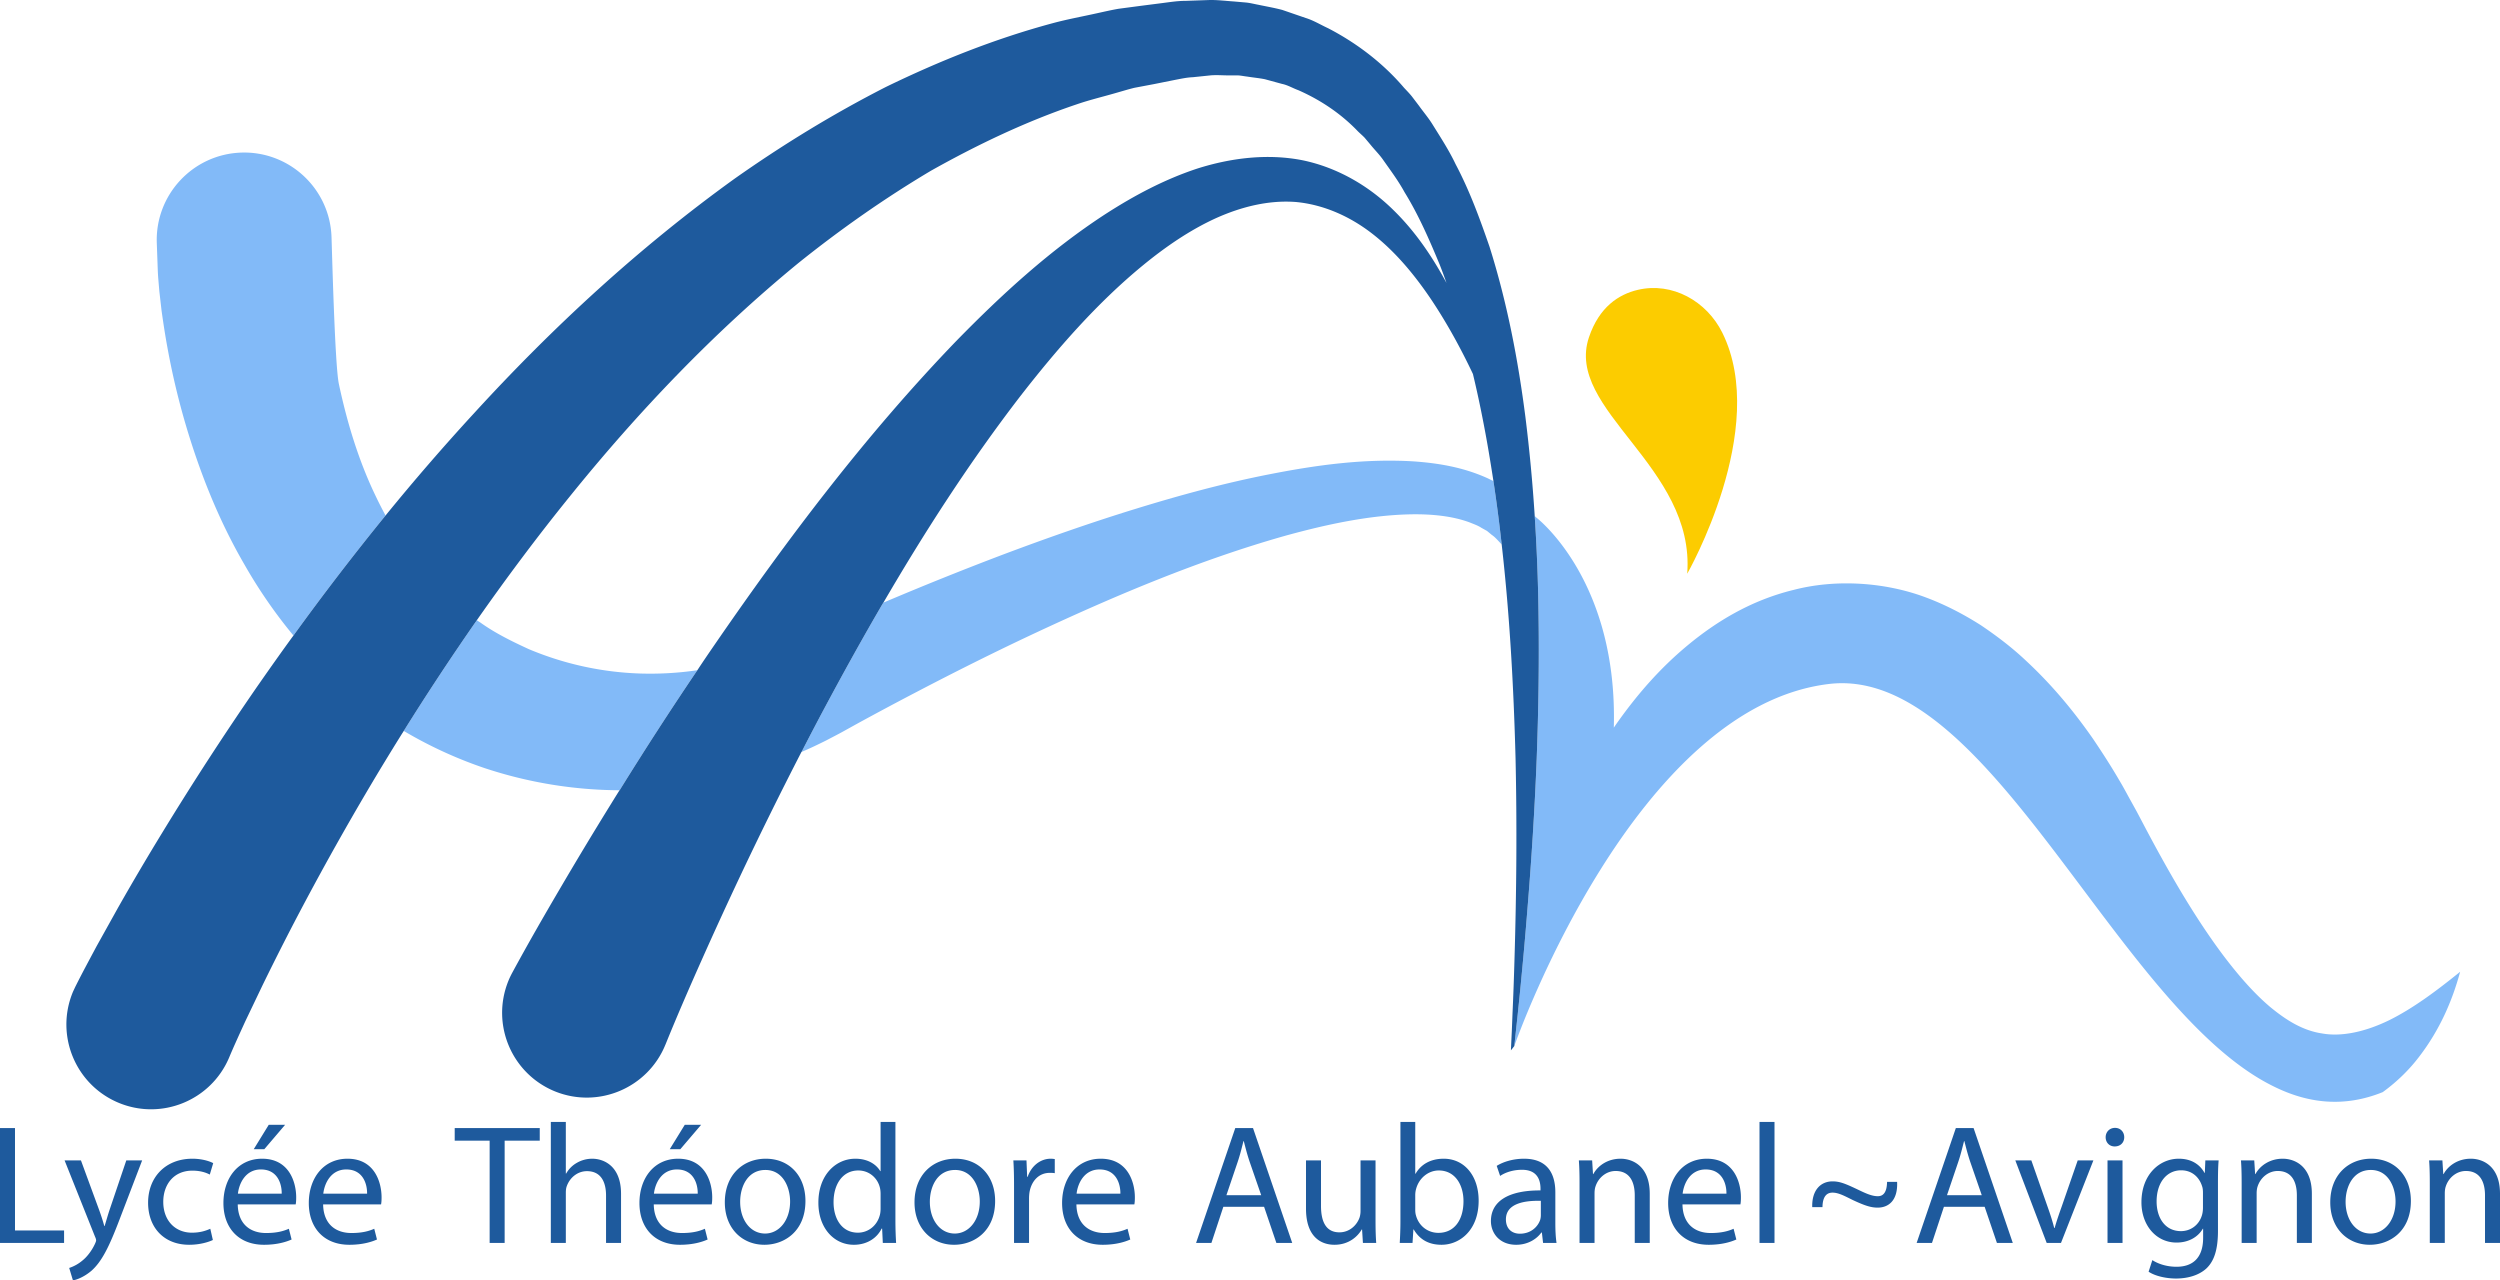 <svg xmlns="http://www.w3.org/2000/svg" width="600" height="307.296" viewBox="0 0 600 307.296"><path d="M81.316 92.088c-.965-4.696-1.65-32.643-1.752-35.232-.406-11.575-10.128-20.637-21.703-20.231-11.575.406-20.637 10.128-20.23 21.703l.228 6.32c.05 1.295.101 1.93.177 2.818l.203 2.411.534 4.67c.431 3.047.888 6.068 1.446 9.063a178.69 178.69 0 0 0 4.189 17.768c3.427 11.702 7.945 23.252 14.29 34.167a119.062 119.062 0 0 0 11.728 16.981 637.006 637.006 0 0 1 22.109-28.81 96.272 96.272 0 0 1-2.462-4.848c-3.985-8.3-6.778-17.439-8.757-26.78zm72.14 69.551a75.24 75.24 0 0 1-26.526-5.838c-4.087-1.879-8.072-3.833-11.651-6.397-.28-.177-.559-.355-.838-.558a640.262 640.262 0 0 0-17.54 26.576 102.508 102.508 0 0 0 19.444 8.935 104.367 104.367 0 0 0 32.339 5.306h.025a844.713 844.713 0 0 1 18.657-28.81c-4.645.684-9.29.938-13.91.786zm203.627-46.833c-5.965-2.716-12.083-3.68-17.997-4.087-11.854-.685-23.2.914-34.242 3.072-11.068 2.158-21.83 5.102-32.44 8.376-10.637 3.275-21.095 6.956-31.451 10.84a790.478 790.478 0 0 0-28.937 11.625h-.026c-4.95 8.453-9.696 17.058-14.316 25.688a770.077 770.077 0 0 0-5.305 10.154c2.03-.863 3.985-1.803 5.965-2.793 1.294-.685 2.843-1.472 3.934-2.08l3.529-1.955a839.269 839.269 0 0 1 14.214-7.59c9.52-4.975 19.114-9.773 28.836-14.317 19.419-9.062 39.243-17.387 59.5-23.124 10.102-2.792 20.433-5 30.358-5.178 4.95-.076 9.798.406 13.91 1.903.99.407 2.057.762 2.894 1.32l1.37.762 1.168.965c.813.533 1.549 1.446 2.361 2.284a376.832 376.832 0 0 0-1.98-15.205c-.431-.203-.888-.431-1.345-.66zM573.35 244.877c-5.788 2.818-11.473 3.986-16.068 3.148-4.569-.686-8.503-3.097-12.463-6.371-3.935-3.326-7.717-7.692-11.296-12.438-7.158-9.57-13.555-20.815-19.596-32.34l-1.142-2.157-1.346-2.437c-.939-1.675-1.802-3.35-2.817-5.025-1.93-3.326-4.062-6.626-6.27-9.9-4.544-6.524-9.773-12.92-16.22-18.885-3.173-2.996-6.854-5.813-10.737-8.428-4.036-2.564-8.453-4.899-13.301-6.701-9.722-3.63-21.5-4.417-31.68-1.752-10.28 2.513-18.58 7.666-25.307 13.225-6.777 5.61-12.107 11.83-16.702 18.251-.38.533-.736 1.04-1.091 1.574.964-34.649-17.591-49.676-18.733-50.539l-.051-.05c-.077-.077-.127-.178-.203-.254.507 7.767.812 15.534.913 23.302v.025c.178 11.676 0 23.277-.431 34.903-.482 12.336-1.27 24.622-2.285 36.882a862.243 862.243 0 0 1-1.446 16.27v.052c-.254 2.665-.534 5.355-.813 8.046v.026c-.279 2.589-.558 5.152-.837 7.742 0 0 0-.026.025-.051.863-2.462 28.988-81.228 75.465-86.837 38.685-4.671 68.917 77.978 106.713 96.559 8.3 4.137 16.982 5.127 26.221 1.396 3.529-2.564 6.473-5.483 8.86-8.656 4.797-6.295 7.817-13.174 9.721-20.23-5.686 4.594-11.32 8.807-17.083 11.65z" fill="#82baf8"/><path d="M404.932 137.695s19.879-34.743 8.419-57.856c-3.758-7.579-12.016-12.207-20.254-10.28-4.617 1.079-9.291 4.124-11.748 11.391-5.895 17.441 25.548 30.952 23.583 56.745z" fill="#fccc00"/><path d="M360.407 130.677c1.93 16.981 2.868 34.166 3.325 51.325.356 16.043.229 32.11-.254 48.204-.126 4.391-.279 8.782-.482 13.174v.025l-.152 3.833v.025l-.229 4.823c.28-.355.559-.685.813-1.04.279-2.59.558-5.153.837-7.742v-.026c.28-2.69.559-5.381.813-8.046v-.051a862.243 862.243 0 0 0 1.446-16.271c1.016-12.26 1.803-24.546 2.285-36.882.431-11.626.61-23.227.431-34.903v-.025a446.633 446.633 0 0 0-.913-23.302v-.026a394.579 394.579 0 0 0-2.234-23.734c-1.752-13.656-4.366-27.363-8.605-40.816-2.31-6.676-4.747-13.403-8.148-19.825-1.549-3.274-3.554-6.346-5.509-9.493-.964-1.574-2.183-2.996-3.274-4.519l-1.7-2.233c-.585-.737-1.27-1.422-1.905-2.107-4.899-5.762-11.194-10.636-18.2-14.266-1.776-.812-3.477-1.878-5.38-2.462l-5.61-1.93c-1.904-.507-3.834-.837-5.763-1.243-.964-.178-1.929-.432-2.893-.533l-2.92-.254c-1.929-.127-3.883-.38-5.812-.355l-5.737.203c-1.98 0-3.706.28-5.483.507l-5.356.686-5.356.71c-1.751.305-3.503.711-5.254 1.092-3.503.787-7.057 1.422-10.51 2.36-13.884 3.732-27.21 9.063-40.054 15.307-12.692 6.473-24.826 13.91-36.375 22.058-22.972 16.55-43.71 35.715-62.57 56.352a536.035 536.035 0 0 0-21.145 24.444 636.975 636.975 0 0 0-22.11 28.81c-2.97 4.062-5.863 8.174-8.731 12.287a738.688 738.688 0 0 0-22.77 35.054 634.317 634.317 0 0 0-10.635 18.048l-5.128 9.214c-1.7 3.199-3.3 6.118-5.076 9.671l-.026.051-.533 1.142c-4.34 10.357.508 22.262 10.839 26.628s22.261-.483 26.627-10.814c1.092-2.614 2.539-5.762 3.859-8.655l4.239-8.86a637.148 637.148 0 0 1 8.935-17.616 699.213 699.213 0 0 1 19.494-34.521c1.777-2.92 3.554-5.839 5.382-8.732a640.262 640.262 0 0 1 17.54-26.577c7.107-10.153 14.52-20.078 22.287-29.673 16.524-20.485 34.724-39.522 54.854-56.022 10.153-8.148 20.763-15.585 31.856-22.185 11.22-6.295 22.87-11.854 35.004-15.941 3.02-1.04 6.117-1.777 9.189-2.665 1.548-.432 3.071-.914 4.645-1.295l4.696-.888 4.696-.94c1.574-.304 3.173-.66 4.595-.71l4.416-.457c1.472-.102 2.894.025 4.34.025h2.184c.736.051 1.421.203 2.132.28 1.396.228 2.843.355 4.239.634l4.087 1.117c1.396.28 2.614 1.04 3.96 1.523 5.178 2.284 10.102 5.508 14.265 9.849.533.533 1.117 1.015 1.625 1.548l1.472 1.752c.965 1.193 2.056 2.259 2.945 3.528 1.776 2.538 3.655 5.026 5.178 7.818 3.325 5.381 5.914 11.321 8.402 17.312a132.75 132.75 0 0 1 1.65 4.442c-3.376-6.245-7.412-12.286-12.743-17.49-5.762-5.685-13.326-10.204-21.83-11.955-8.529-1.675-17.337-.508-25.256 2.005-7.92 2.615-15.155 6.498-21.906 10.839-13.48 8.757-25.105 19.47-35.994 30.613-21.678 22.515-40.31 47.239-57.774 72.597-1.446 2.106-2.893 4.213-4.29 6.346a844.404 844.404 0 0 0-18.656 28.81h-.026c-.736 1.168-1.472 2.36-2.208 3.554a973.622 973.622 0 0 0-11.93 19.799c-3.935 6.701-7.692 13.225-11.55 20.332-.355.66-.71 1.37-.99 2.082-4.214 10.407.787 22.261 11.194 26.5 10.408 4.214 22.287-.812 26.5-11.22l.026-.05c2.64-6.524 5.66-13.479 8.656-20.206 3.02-6.777 6.117-13.529 9.29-20.256a977.529 977.529 0 0 1 14.672-29.724h.025a769.999 769.999 0 0 1 5.306-10.153c4.62-8.63 9.366-17.236 14.316-25.688h.025c10.001-17.16 20.739-33.786 32.72-49.372 8.986-11.575 18.631-22.616 29.623-31.628 5.482-4.492 11.32-8.478 17.514-11.295 6.168-2.767 12.717-4.366 19.19-3.859 6.448.61 12.794 3.326 18.327 7.64 5.56 4.316 10.255 10.002 14.342 16.12 3.68 5.558 6.904 11.447 9.798 17.565 0 .025.025.025 0 .05.94 3.91 1.777 7.844 2.538 11.804.889 4.57 1.65 9.189 2.361 13.809a376.83 376.83 0 0 1 1.98 15.205zM3.599 270.73H0v27.568h15.379v-2.987H3.599v-24.58zm22.782 19.387c-.49 1.43-.9 2.945-1.268 4.133h-.081a51.019 51.019 0 0 0-1.31-4.05L19.429 278.5h-3.926l7.28 18.242c.205.452.286.737.286.942 0 .204-.122.491-.286.858-.859 1.84-2.045 3.233-3.027 4.008a9.493 9.493 0 0 1-3.15 1.758l.9 2.987c.9-.164 2.618-.776 4.418-2.29 2.454-2.17 4.213-5.605 6.79-12.392l5.399-14.113h-3.804l-3.927 11.616zm19.797-9.161c1.963 0 3.313.49 4.172.94l.818-2.74c-.982-.533-2.864-1.064-4.99-1.064-6.463 0-10.635 4.457-10.635 10.553 0 6.053 3.886 10.101 9.857 10.101 2.659 0 4.745-.694 5.686-1.145l-.614-2.697c-1.022.449-2.372.94-4.417.94-3.927 0-6.872-2.824-6.872-7.405 0-4.09 2.455-7.483 6.995-7.483zm16.728-2.864c-5.767 0-9.284 4.663-9.284 10.635s3.64 10.02 9.734 10.02c3.15 0 5.358-.695 6.626-1.267l-.654-2.576c-1.31.57-2.904 1.021-5.481 1.021-3.64 0-6.708-2.002-6.79-6.871h13.907c.082-.409.122-.942.122-1.676 0-3.641-1.676-9.286-8.18-9.286zm-5.808 8.384c.287-2.494 1.84-5.806 5.522-5.806 4.05 0 5.03 3.558 4.99 5.806H57.098zm11.33-16.524H64.5l-3.599 5.85h2.536l4.99-5.85zm14.97 8.14c-5.767 0-9.285 4.663-9.285 10.635s3.64 10.02 9.735 10.02c3.15 0 5.358-.695 6.626-1.267l-.655-2.576c-1.309.57-2.904 1.021-5.48 1.021-3.64 0-6.708-2.002-6.79-6.871h13.906c.082-.409.123-.942.123-1.676 0-3.641-1.677-9.286-8.18-9.286zm-5.808 8.384c.286-2.494 1.84-5.806 5.521-5.806 4.05 0 5.031 3.558 4.99 5.806H77.59zm31.54-12.72h8.384v24.542h3.6v-24.541h8.425v-3.027h-20.41v3.027zm33.007 4.336c-1.35 0-2.618.367-3.681.982a6.78 6.78 0 0 0-2.577 2.578h-.082v-12.394h-3.599v29.04h3.6v-11.943c0-.655.04-1.188.245-1.718.695-1.924 2.495-3.56 4.826-3.56 3.395 0 4.581 2.66 4.581 5.85v11.37h3.6v-11.779c0-6.79-4.254-8.426-6.913-8.426zm26.136-8.14h-3.927l-3.599 5.85h2.536l4.99-5.85zm-5.522 8.14c-5.767 0-9.284 4.663-9.284 10.635s3.64 10.02 9.734 10.02c3.15 0 5.358-.695 6.626-1.267l-.654-2.576c-1.309.57-2.904 1.021-5.481 1.021-3.64 0-6.708-2.002-6.79-6.871h13.907c.082-.409.123-.942.123-1.676 0-3.641-1.677-9.286-8.18-9.286zm-5.808 8.384c.287-2.494 1.84-5.806 5.522-5.806 4.05 0 5.03 3.558 4.99 5.806h-10.512zm26.832-8.384c-5.44 0-9.817 3.887-9.817 10.471 0 6.257 4.172 10.183 9.49 10.183 4.744 0 9.857-3.187 9.857-10.51 0-6.014-3.845-10.144-9.53-10.144zm-.164 17.957c-3.518 0-5.972-3.272-5.972-7.61 0-3.72 1.84-7.647 6.054-7.647 4.254 0 5.93 4.212 5.93 7.568 0 4.457-2.576 7.69-6.012 7.69zm31.29-26.791h-3.559v11.819h-.082c-.9-1.552-2.904-2.985-5.971-2.985-4.786 0-8.917 4.009-8.876 10.595 0 6.011 3.722 10.06 8.508 10.06 3.23 0 5.603-1.676 6.666-3.885h.123l.164 3.436h3.19a91.703 91.703 0 0 1-.164-5.114v-23.926zm-3.559 20.738c0 .57-.04 1.06-.164 1.552-.654 2.66-2.863 4.296-5.276 4.296-3.845 0-5.849-3.315-5.849-7.32 0-4.338 2.209-7.61 5.931-7.61 2.7 0 4.663 1.883 5.194 4.132.123.448.164 1.063.164 1.514v3.436zm17.957-11.904c-5.44 0-9.816 3.887-9.816 10.471 0 6.257 4.172 10.183 9.489 10.183 4.744 0 9.857-3.187 9.857-10.51 0-6.014-3.845-10.144-9.53-10.144zm-.164 17.957c-3.517 0-5.971-3.272-5.971-7.61 0-3.72 1.84-7.647 6.053-7.647 4.254 0 5.93 4.212 5.93 7.568 0 4.457-2.576 7.69-6.012 7.69zm17.506-13.621h-.123l-.163-3.927h-3.15c.123 1.842.164 3.845.164 6.175v13.622h3.6v-10.553c0-.572.04-1.185.122-1.676.49-2.702 2.29-4.58 4.826-4.58.491 0 .86 0 1.227.079v-3.394c-.327-.042-.613-.082-.981-.082-2.413 0-4.622 1.676-5.522 4.336zm17.547-4.336c-5.767 0-9.285 4.663-9.285 10.635s3.64 10.02 9.735 10.02c3.15 0 5.358-.695 6.626-1.267l-.655-2.576c-1.309.57-2.904 1.021-5.48 1.021-3.64 0-6.708-2.002-6.79-6.871h13.906c.082-.409.123-.942.123-1.676 0-3.641-1.677-9.286-8.18-9.286zm-5.808 8.384c.286-2.494 1.84-5.806 5.521-5.806 4.05 0 5.031 3.558 4.99 5.806H258.38zm38.086-15.746l-9.407 27.568h3.681l2.863-8.671h9.776l2.945 8.67h3.805l-9.409-27.567h-4.254zm-2.126 16.115l2.699-7.974c.573-1.678.982-3.396 1.39-4.993h.082c.41 1.597.818 3.233 1.432 5.032l2.742 7.935h-8.345zm35.788-8.344h-3.6v12.107c0 .697-.12 1.351-.326 1.842-.655 1.636-2.33 3.312-4.745 3.312-3.23 0-4.417-2.578-4.417-6.341V278.5h-3.6v11.574c0 6.914 3.724 8.671 6.832 8.671 3.518 0 5.645-2.084 6.544-3.678h.082l.203 3.23h3.19c-.12-1.555-.163-3.354-.163-5.441V278.5zm16.363-.409c-3.19 0-5.48 1.391-6.75 3.6h-.082v-12.434h-3.557v23.926c0 1.76-.082 3.763-.163 5.114h3.066l.206-3.23h.082c1.512 2.575 3.802 3.678 6.665 3.678 4.418 0 8.917-3.515 8.917-10.592 0-5.971-3.436-10.062-8.384-10.062zm-1.269 17.794c-2.618 0-4.745-1.72-5.399-4.214-.121-.41-.164-.858-.164-1.31v-3.517c0-.572.082-1.063.206-1.514.736-2.697 3.027-4.418 5.439-4.418 3.887 0 5.932 3.396 5.932 7.363 0 4.54-2.209 7.61-6.014 7.61zm28.058-9.737c0-3.927-1.472-8.057-7.526-8.057-2.496 0-4.908.695-6.544 1.718l.818 2.412c1.39-.94 3.312-1.472 5.193-1.472 4.05-.04 4.5 2.945 4.5 4.541v.41c-7.648-.043-11.901 2.575-11.901 7.361 0 2.863 2.045 5.684 6.053 5.684 2.82 0 4.948-1.388 6.053-2.945h.122l.287 2.497h3.23c-.203-1.351-.285-3.027-.285-4.745v-7.404zm-3.478 5.483c0 .327-.04.734-.163 1.145-.573 1.676-2.248 3.312-4.866 3.312-1.8 0-3.354-1.063-3.354-3.436 0-3.844 4.457-4.541 8.383-4.457v3.436zm19.142-13.54c-3.272 0-5.562 1.84-6.544 3.682h-.082l-.203-3.273h-3.19c.121 1.637.163 3.273.163 5.357v14.44h3.6v-11.901c0-.615.081-1.23.245-1.679.654-2.005 2.494-3.68 4.826-3.68 3.394 0 4.581 2.657 4.581 5.85v11.41h3.6v-11.78c0-6.79-4.254-8.426-6.996-8.426zm20.696 0c-5.766 0-9.283 4.663-9.283 10.635s3.639 10.02 9.734 10.02c3.149 0 5.357-.695 6.626-1.267l-.654-2.576c-1.309.57-2.905 1.021-5.48 1.021-3.642 0-6.709-2.002-6.79-6.871h13.906c.082-.409.122-.942.122-1.676 0-3.641-1.676-9.286-8.18-9.286zm-5.808 8.384c.288-2.494 1.842-5.806 5.523-5.806 4.048 0 5.03 3.558 4.99 5.806h-10.513zm18.448 11.822h3.6v-29.04h-3.6v29.04zm47.123-27.568l-9.407 27.568h3.681l2.863-8.671h9.774l2.945 8.67h3.805l-9.407-27.567h-4.254zm-2.127 16.115l2.7-7.974c.573-1.678.982-3.396 1.39-4.993h.082c.41 1.597.818 3.233 1.43 5.032l2.742 7.935h-8.344zm27.526 2.74c-.655 1.841-1.227 3.477-1.676 5.113h-.124c-.409-1.636-.94-3.272-1.594-5.113l-3.887-11.084h-3.844l7.525 19.797h3.436l7.771-19.797h-3.762l-3.845 11.084zm12.803-18.894c-1.35 0-2.25 1.02-2.25 2.248 0 1.227.86 2.209 2.168 2.209 1.43 0 2.29-.982 2.29-2.21 0-1.266-.899-2.247-2.208-2.247zm-1.8 27.607h3.6V278.5h-3.6v19.797zm23.354-16.81h-.082c-.9-1.636-2.739-3.396-6.175-3.396-4.58 0-8.958 3.763-8.958 10.471 0 5.481 3.517 9.653 8.425 9.653 3.07 0 5.236-1.473 6.3-3.312h.08v2.167c0 5.032-2.699 6.953-6.38 6.953-2.454 0-4.499-.736-5.808-1.594l-.9 2.781c1.597 1.061 4.215 1.636 6.587 1.636 2.494 0 5.275-.614 7.238-2.374 1.882-1.758 2.824-4.497 2.824-9.078V283.9c0-2.372.04-4.008.163-5.399h-3.19l-.124 2.987zm-.449 8.384c0 .615-.082 1.309-.287 1.924-.737 2.29-2.74 3.678-4.99 3.678-3.845 0-5.848-3.23-5.848-7.114 0-4.581 2.454-7.486 5.89-7.486 2.657 0 4.375 1.718 5.03 3.844.163.45.205.982.205 1.594v3.56zm19.142-11.78c-3.272 0-5.563 1.84-6.544 3.682h-.082l-.206-3.273h-3.19c.124 1.637.164 3.273.164 5.357v14.44h3.599v-11.901c0-.615.082-1.23.245-1.679.655-2.005 2.497-3.68 4.827-3.68 3.396 0 4.58 2.657 4.58 5.85v11.41h3.6v-11.78c0-6.79-4.254-8.426-6.993-8.426zm21.227 0c-5.439 0-9.817 3.887-9.817 10.471 0 6.257 4.172 10.183 9.49 10.183 4.744 0 9.858-3.187 9.858-10.51 0-6.014-3.845-10.144-9.531-10.144zm-.164 17.957c-3.518 0-5.972-3.272-5.972-7.61 0-3.72 1.842-7.647 6.054-7.647 4.254 0 5.932 4.212 5.932 7.568 0 4.457-2.578 7.69-6.014 7.69zm24.092-17.957c-3.272 0-5.562 1.84-6.544 3.682h-.082l-.206-3.273h-3.19c.124 1.637.164 3.273.164 5.357v14.44h3.599v-11.901c0-.615.082-1.23.245-1.679.655-2.005 2.497-3.68 4.827-3.68 3.396 0 4.58 2.657 4.58 5.85v11.41h3.6v-11.78c0-6.79-4.254-8.426-6.993-8.426zm-142.322 8.999c-1.514 0-3.026-.736-5.071-1.718-2.782-1.309-4.09-1.842-5.808-1.842-2.824 0-4.99 2.087-4.869 6.177h2.454c.042-2.454.942-3.475 2.415-3.475s2.984.858 4.908 1.8c2.82 1.309 4.293 1.8 5.93 1.8 2.535 0 4.868-1.637 4.662-6.178h-2.412c-.042 2.25-.736 3.436-2.209 3.436z" fill="#1e5a9d"/></svg>